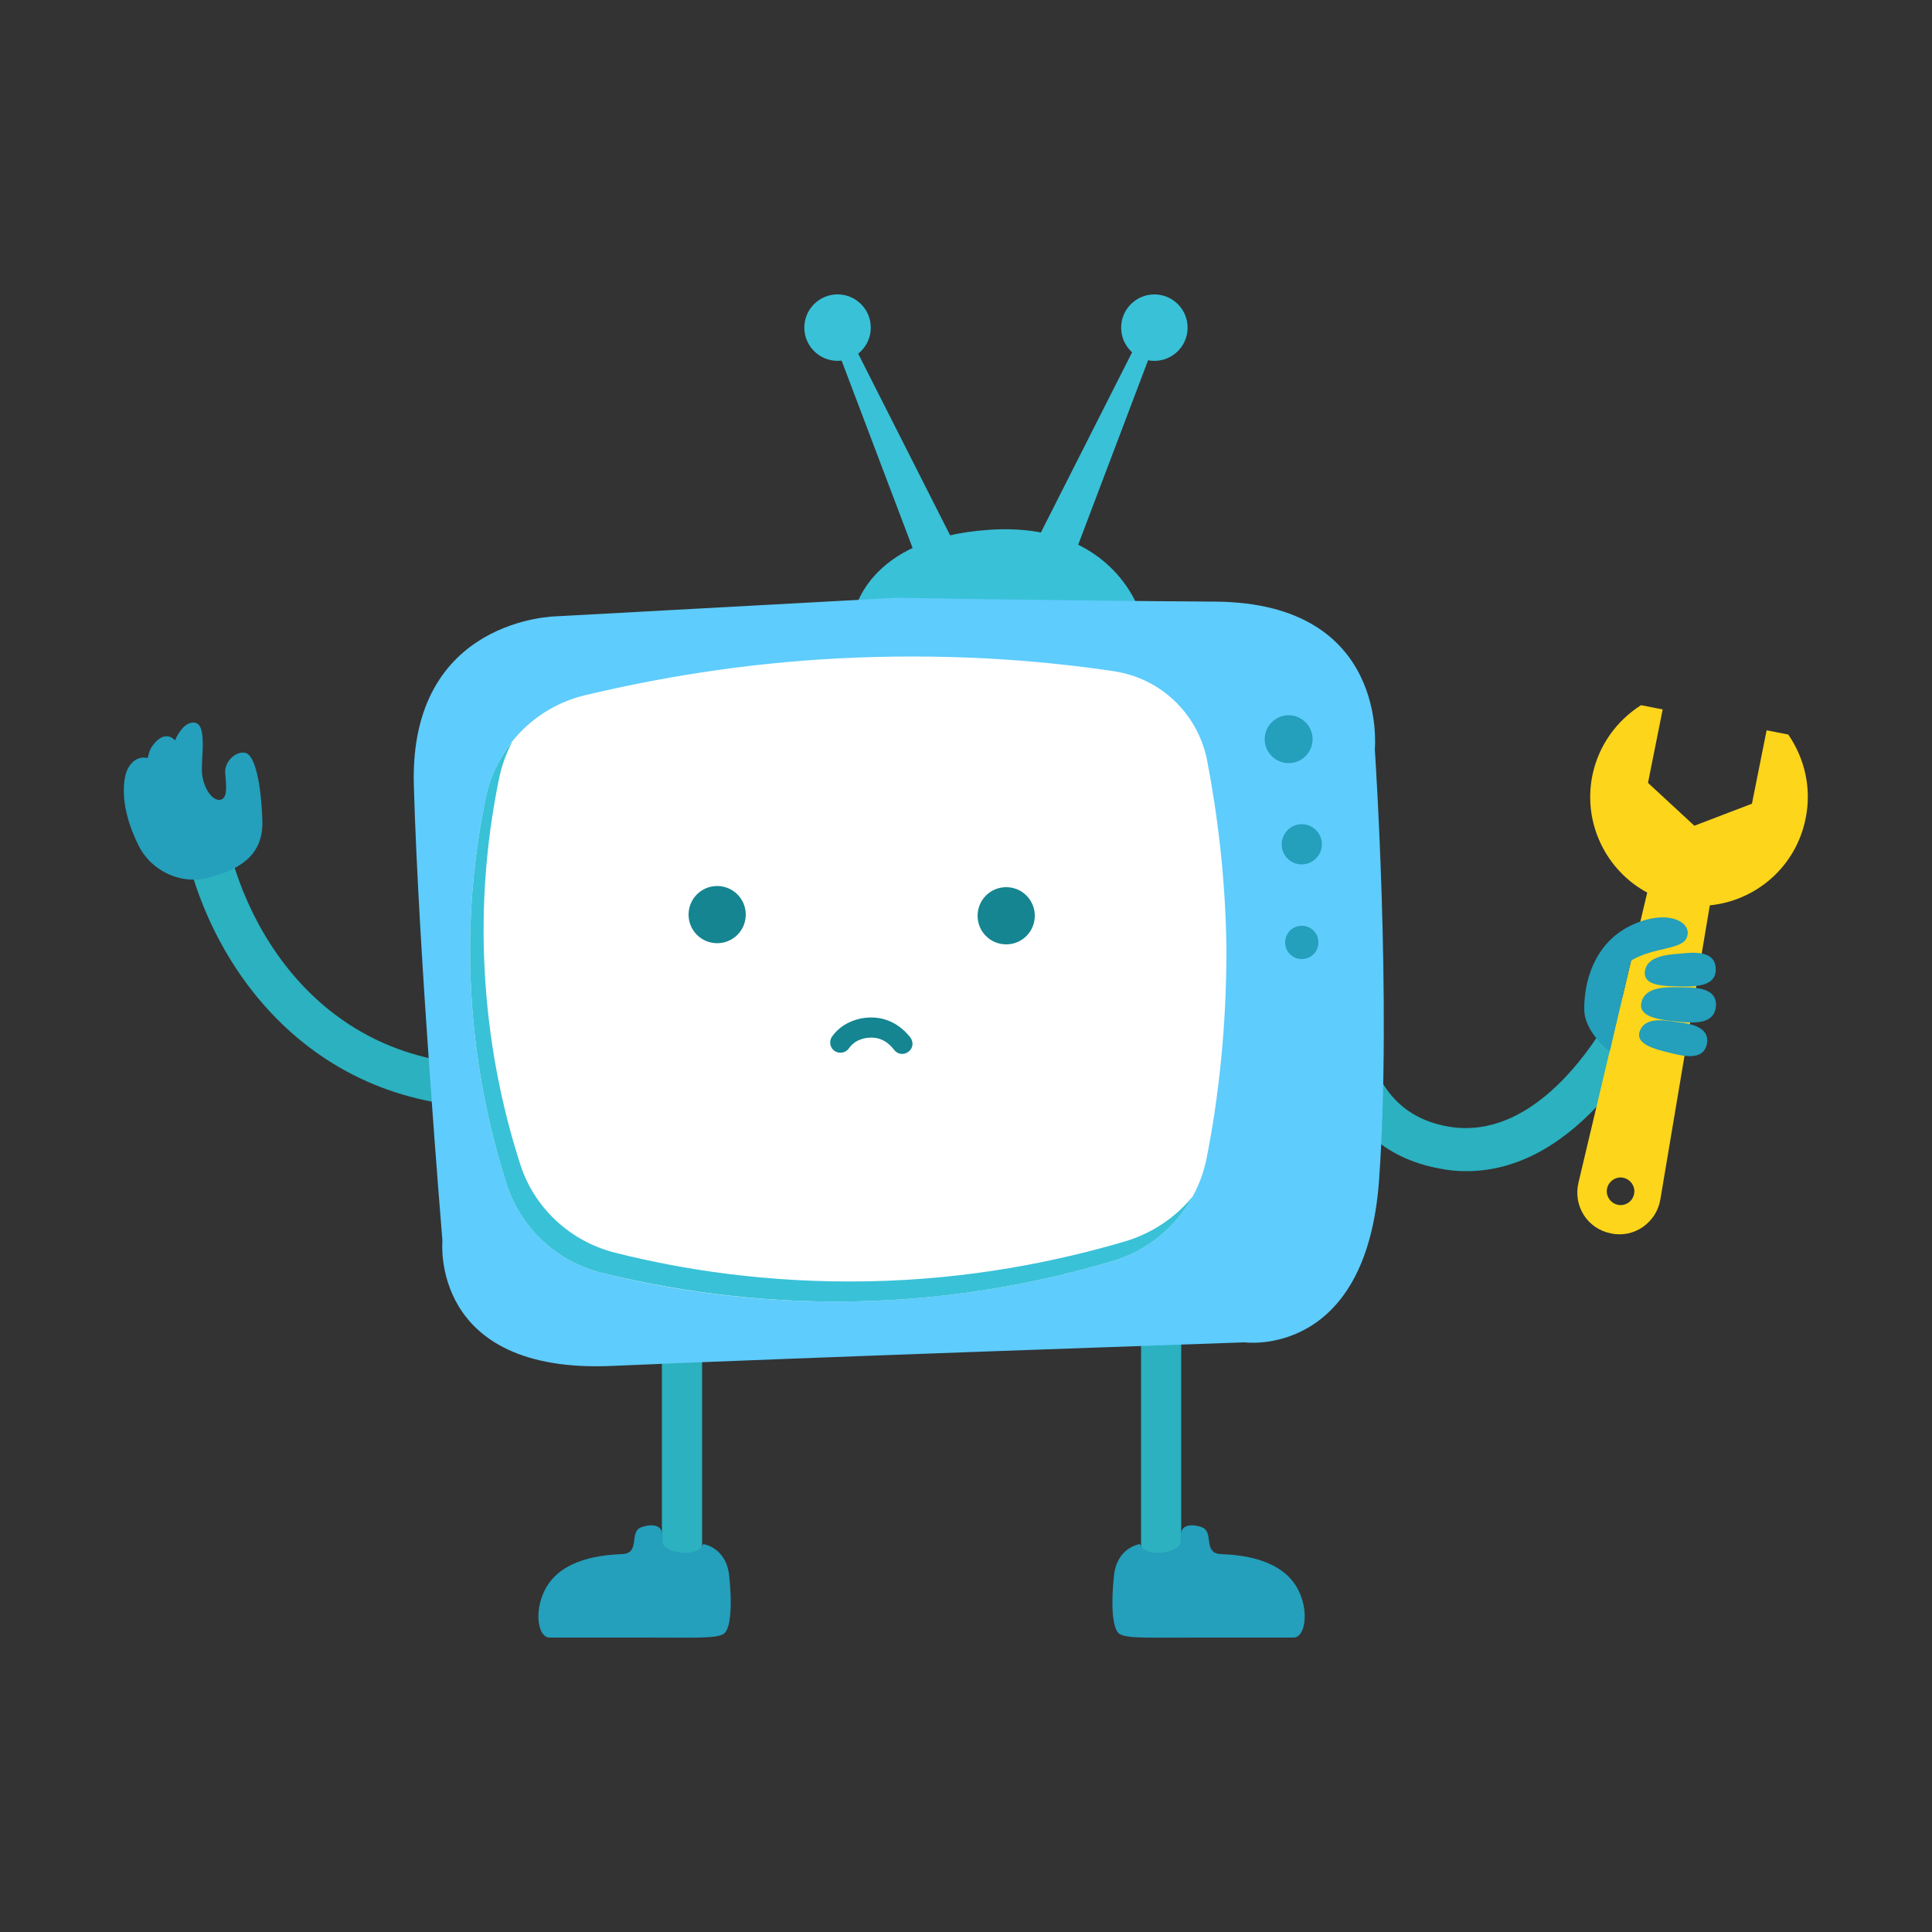 <svg xmlns="http://www.w3.org/2000/svg" id="&#x421;&#x43B;&#x43E;&#x439;_1" viewBox="0 0 500 500"><rect x="0" y="0" width="500" height="500" fill="#333333" stroke="none"/><g><g><path d="m51 212.2c-2.4 1-3.9 3.6-3.3 6.3 8.2 37.9 39.7 73.5 91.5 67.4 3-.4 5.2-3.1 4.8-6.1s-3.1-5.2-6.1-4.8c-48 5.7-72.8-28.1-79.4-58.7-.6-3-3.6-4.9-6.6-4.2-.3-.1-.6 0-.9.1z" fill="#2bb1bf"></path><path d="m63.7 194.9c-2.4-.8-5.8 2.1-5.4 5.4.3 3.3.6 6.5-1.4 6.7s-4.2-3-4.6-6.7 1.6-13.3-2.2-13.3c-1.9 0-3.6 1.8-4.8 4.6-1-1.1-3.3-2.2-5.9 1.5-.6.8-.9 1.9-1.2 3.1-2.4-.7-5.2 1.1-5.9 5.2-.7 4.2-.1 10 3.5 17.3s11.6 10 17.3 8.6c8-1.9 15.1-5.3 14.8-14.9s-1.9-16.7-4.2-17.5z" fill="#249fbc"></path></g><g><path d="m379.5 303.1c-2.3 0-4.6-.2-7-.7-29.4-5.4-32.4-36.1-29.9-51.5.5-3 3.3-5.1 6.3-4.6s5 3.3 4.6 6.3c-.2 1.4-5.1 34.1 21 38.9 26 4.8 43.3-30.7 43.5-31.1 1.3-2.8 4.6-3.9 7.4-2.6 2.7 1.3 3.9 4.6 2.6 7.4-.9 1.8-18.5 37.9-48.5 37.9z" fill="#2bb1bf"></path><g><path d="m429.7 310.4 12.8-76.1c12-1.2 22.3-10 24.8-22.5 1.6-7.9-.3-15.6-4.5-21.7l-5.6-1.1-3.8 19-14.9 5.7-12-11.1 3.8-19-5.6-1.1c-6.3 4-11 10.4-12.6 18.2-2.5 12.4 3.6 24.6 14.2 30.3l-17.8 75.1c-1.4 6 2.3 11.9 8.4 13.1 6 1.3 11.8-2.8 12.8-8.8zm-11 1.4c-1.9-.4-3.2-2.3-2.8-4.2s2.3-3.2 4.2-2.8 3.2 2.3 2.8 4.2c-.4 2-2.3 3.2-4.2 2.8z" fill="#fdd51a"></path></g><g fill="#249fbc"><path d="m416.6 272.1c-3-2.3-6.5-6.5-6.6-10.7-.1-7.4 2.6-17.2 11.9-21.8 9.4-4.6 16.1-1.1 14.7 2.9-1.2 3.4-8.5 2.5-14.5 6.1z"></path><path d="m434.7 246.8c-3.8.3-8.5.8-9 4.6s4.9 3.8 9.4 3.9 9.4-.3 8.9-5c-.4-4.7-6.8-3.7-9.3-3.5z"></path><path d="m434.7 255.5c-4-.1-9 0-9.9 3.9s4.7 4.5 9.4 5 9.8.6 9.9-4.4c0-4.9-6.7-4.4-9.4-4.5z"></path><path d="m433.9 264.5c-3.6-.6-8.2-1.2-9.5 2.3-1.3 3.4 3.7 4.7 7.9 5.7 4.2 1.1 8.8 1.8 9.5-2.6.6-4.6-5.5-5.1-7.9-5.4z"></path></g></g><path d="m300.5 406.4c-2.8 0-5.2-2.3-5.2-5.2v-70.6c0-2.8 2.3-5.2 5.2-5.2 2.8 0 5.2 2.3 5.2 5.2v70.6c0 2.9-2.4 5.2-5.2 5.2z" fill="#2bb1bf"></path><path d="m295 399.6s-5.9.8-6.7 8.1-.5 14.1 1.5 15.2c2 1.2 7.9.9 20.7.9s21.4 0 24.3 0 4.1-6.6 1.2-12.3c-4.2-8.3-15.2-9.1-20-9.3-4.9-.2-1.6-5.9-5.1-7-1.7-.6-3.4-.6-4.3 0-1.1.7-1.1 2.3-1.1 3.9.1 2.6-8.9 4.5-10.5.5z" fill="#249fbc"></path><path d="m176.5 406.4c-2.8 0-5.2-2.3-5.2-5.2v-70.6c0-2.8 2.3-5.2 5.2-5.2s5.2 2.3 5.2 5.2v70.6c0 2.9-2.3 5.2-5.2 5.2z" fill="#2bb1bf"></path><path d="m182 399.6s5.9.8 6.7 8.1.5 14.1-1.5 15.2c-2 1.2-7.9.9-20.7.9s-21.4 0-24.3 0-4.1-6.6-1.2-12.3c4.2-8.3 15.2-9.1 20-9.3 4.9-.2 1.6-5.9 5.1-7 1.7-.6 3.4-.6 4.3 0 1.1.7 1.1 2.3 1.1 3.9-.1 2.6 8.9 4.5 10.5.5z" fill="#249fbc"></path><g clip-rule="evenodd" fill-rule="evenodd"><path d="m220.9 159.2s2.8-20 35.3-22.1 39.1 22.1 39.1 22.1z" fill="#39c1d8"></path><path d="m232.1 154.7-88.1 4.8s-38.1.4-36.9 43.7 7.4 117.9 7.4 117.9-3.4 34.5 43.9 32.4 163.7-6.1 163.7-6.1 31.5 4.3 34.8-42-1.1-111.5-1.1-111.5 3.8-37.9-41.3-38.2-82.4-1-82.4-1z" fill="#5eccfc"></path><path d="m312.3 299.6c-2.5 12.8-11.9 23-24.4 26.8-17.6 5.2-40.2 9.9-66.6 10.4-25.9.5-48.2-3-65.6-7.4-11.6-2.9-21-11.6-24.6-23-4.5-14-8.5-31.9-9.3-52.9-.7-18 1.2-34 3.9-47 2.7-13.1 12.7-23.5 25.8-26.6 18.5-4.4 40.5-8.2 65.3-9.5 27.1-1.4 51.3.3 71.4 3.3 12.2 1.8 21.8 11 24.2 23.1 2.7 14.1 4.8 30.6 5 49.1 0 20.4-2.1 38.5-5.1 53.7z" fill="#fff"></path><path d="m291.4 321.2c-17.6 5.2-40.2 9.9-66.6 10.4-25.9.5-48.2-3-65.6-7.4-11.6-2.9-21-11.6-24.6-23-4.5-14-8.5-31.9-9.3-52.9-.7-18 1.2-34 3.9-47 .7-3.4 1.9-6.5 3.4-9.4-3.4 4.2-5.8 9.2-6.9 14.6-2.7 13.1-4.6 29-3.9 47 .8 20.9 4.8 38.9 9.3 52.9 3.6 11.4 13 20.1 24.6 23 17.4 4.3 39.8 7.9 65.6 7.4 26.4-.5 49-5.2 66.6-10.4 9-2.7 16.4-8.8 20.8-16.8-4.4 5.4-10.4 9.5-17.3 11.6z" fill="#39c1d8"></path><ellipse cx="298.8" cy="84.8" fill="#39c1d8" rx="8.6" ry="8.6" transform="matrix(.707 -.707 .707 .707 27.546 236.092)"></ellipse><ellipse cx="216.8" cy="84.8" fill="#39c1d8" rx="8.6" ry="8.6" transform="matrix(.707 -.707 .707 .707 3.528 178.109)"></ellipse><g fill="#249fbc"><path d="m339.7 191.3c0 3.4-2.8 6.2-6.2 6.2s-6.2-2.8-6.2-6.2 2.8-6.2 6.2-6.2 6.2 2.8 6.2 6.2z"></path><path d="m342.1 218.5c0 2.8-2.3 5.2-5.2 5.2s-5.2-2.3-5.2-5.2c0-2.8 2.3-5.2 5.2-5.2s5.2 2.4 5.2 5.2z"></path><path d="m341.2 243.9c0 2.4-1.9 4.3-4.3 4.3s-4.3-1.9-4.3-4.3 1.9-4.3 4.3-4.3 4.3 1.9 4.3 4.3z"></path></g><path d="m295.4 86.4-29.1 57.5 10.3 3.5 22.7-59.9z" fill="#39c1d8"></path><path d="m219.5 86.4 29.1 57.5-10.3 3.5-22.7-59.9z" fill="#39c1d8"></path></g><g fill="#148591"><path d="m267.8 237c0 4.1-3.3 7.4-7.4 7.4s-7.4-3.3-7.4-7.4 3.3-7.4 7.4-7.4 7.4 3.3 7.4 7.4z"></path><path d="m193 236.7c0 4.1-3.3 7.4-7.4 7.4s-7.4-3.3-7.4-7.4 3.3-7.4 7.4-7.4 7.4 3.3 7.4 7.4z"></path></g><path d="m222.7 263.6c5-1 9.6.7 12.9 4.9.9 1.2.7 2.8-.5 3.7s-2.8.7-3.7-.5c-2-2.6-4.5-3.6-7.6-3-1.8.4-3.1 1.2-4.1 2.6-.8 1.2-2.5 1.5-3.7.7s-1.5-2.5-.7-3.7c1.7-2.4 4.2-4 7.4-4.7z" fill="#148591"></path></g></svg>